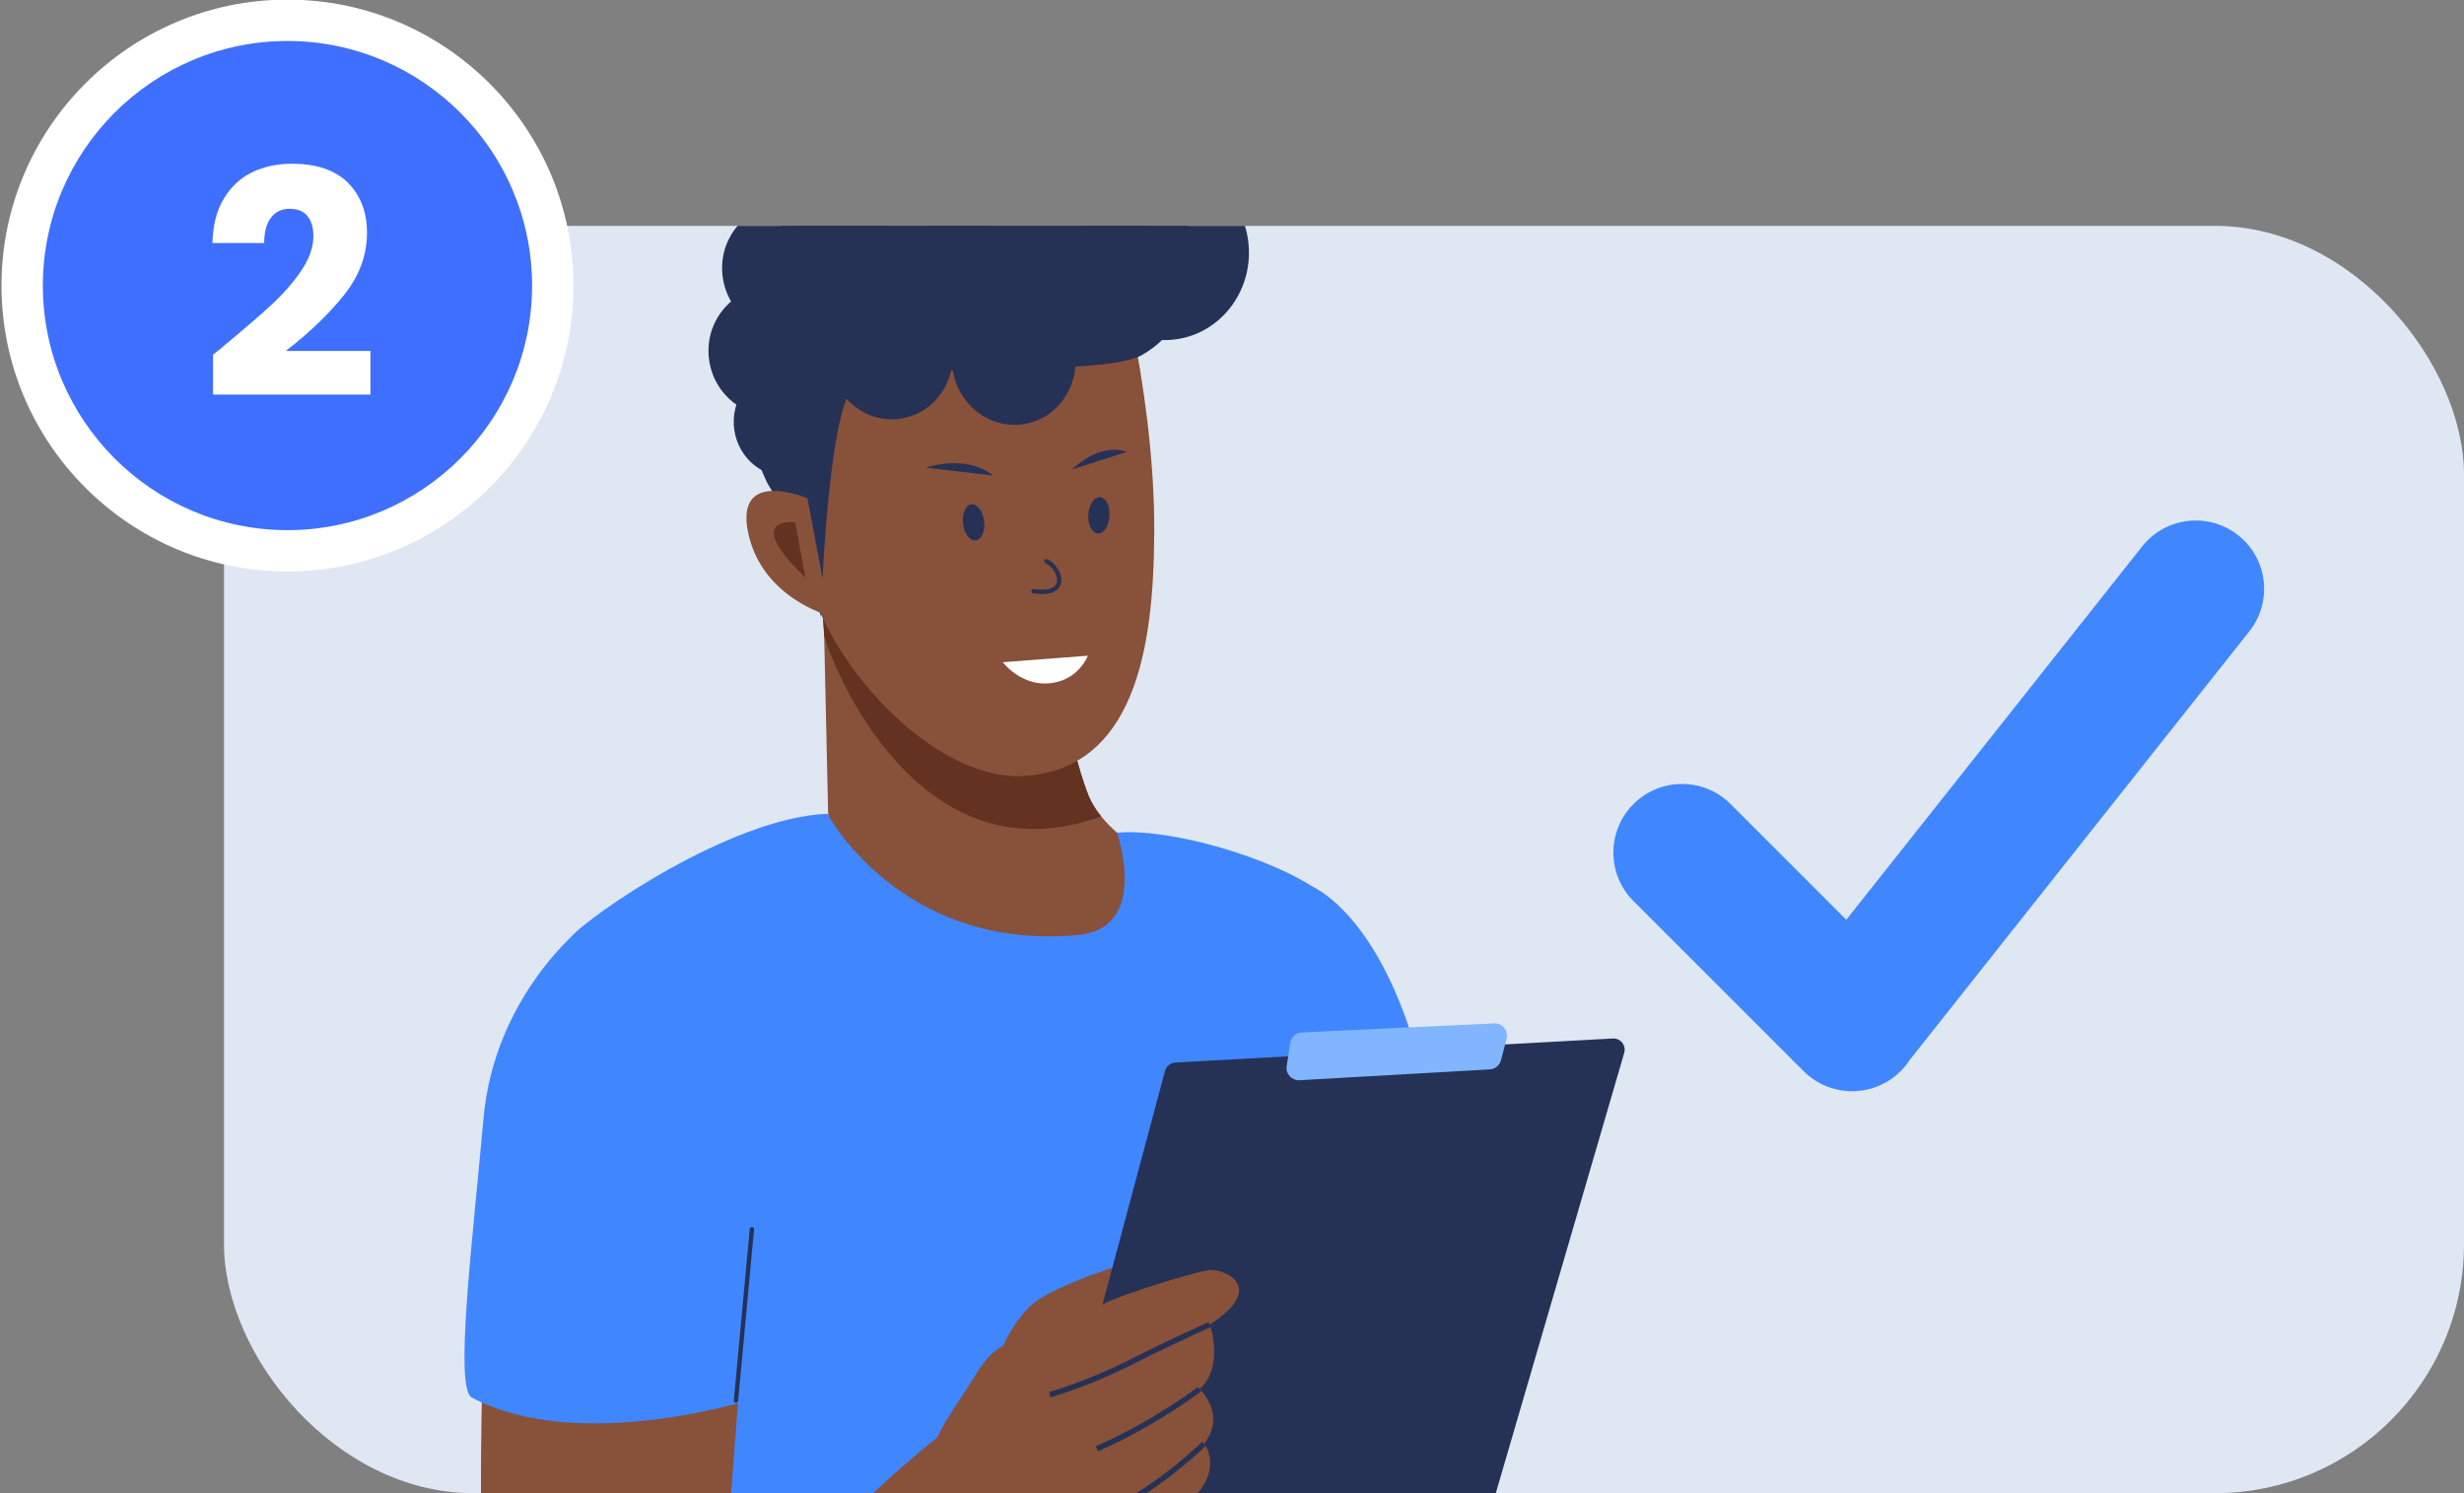 <?xml version="1.0" encoding="UTF-8"?><svg id="Layer_1" xmlns="http://www.w3.org/2000/svg" xmlns:xlink="http://www.w3.org/1999/xlink" viewBox="0 0 330 200"><rect x="0" y="0" width="330" height="200" fill="#808080" stroke="none"/><defs><style>.cls-1,.cls-2,.cls-3{fill:none;}.cls-4{fill:#4087ff;}.cls-2{stroke-miterlimit:10;stroke-width:.73px;}.cls-2,.cls-3{stroke:#263156;}.cls-5{fill:#263156;}.cls-6{isolation:isolate;}.cls-7{fill:#88513a;}.cls-3{stroke-linecap:round;stroke-linejoin:round;stroke-width:.58px;}.cls-8{clip-path:url(#clippath-1);}.cls-9{clip-path:url(#clippath-2);}.cls-10{fill:#fff;}.cls-11{fill:#81b5ff;}.cls-12{fill:#633220;}.cls-13{fill:#dfe7f3;}.cls-14{clip-path:url(#clippath);}.cls-15{fill:#3f6fff;}</style><clipPath id="clippath"><rect id="Rectangle_69" class="cls-1" x="-205.07" y="-474.37" width="758.82" height="430"/></clipPath><clipPath id="clippath-1"><rect class="cls-1" x="30" y="30.25" width="300" height="169.75" rx="33.37" ry="33.37"/></clipPath><clipPath id="clippath-2"><rect id="Rectangle_69-3" class="cls-1" x="33.76" y="30.25" width="302.41" height="171.36"/></clipPath></defs><g class="cls-14"><path class="cls-4" d="M-75.66,22.95c3.86,20.55,8.87,67.09,10.27,89.12,0,.03,114.8,2.87,182.12-4.27,44.96-4.77,69.08-24.21,69.08-24.37-5.12-63.73-6.27-154.85-6.71-238.45-.35-63.79-17.58-90.66-24.78-95.24-16.25-11.92-51.33-21.75-68.66-20.14,0,0,11.32,32.15-13.24,34.39-59.62,5.41-84.11-40.78-84.11-40.78-33,1.36-80.61,34.83-85.82,41.16-43.87,53.26,13.66,187.51,21.87,258.57Z"/><path class="cls-5" d="M252.26-201.24l-147.04,8.09c-1.64.09-3.03,1.22-3.45,2.8L51.91-4.03c-.65,2.43,1.21,4.81,3.72,4.77L196.53-1.62c1.66-.03,3.11-1.13,3.57-2.73l56-192.04c.73-2.51-1.24-4.99-3.84-4.84Z"/><path class="cls-7" d="M-126.54-115.52c40.57,15.75,77.87,10.23,87.02,7.44L-48.44,8.52C-15.33-34.47,19.42-62.57,25.33-67.23c.79-2.26,3.9-7.44,7.41-12.62,7.03-10.38,9.05-16.67,17.94-19.44,8.89-2.78,23.82-9.35,30.73-12.87,6.91-3.52,29.48-10.2,34.5-11.16,5.02-.96,20.85,5.35.87,18.26,0,0,4.95,14.21-3.44,21.67,0,0,9.27,8.53,1.51,18.38,0,0,6.72,8.09-4.07,18.8-10.8,10.71-20.61,12.08-28.42,14.17-7.66,2.05-17.31,4.93-25.87,5.53C51.36-14.91,36.03,22.9,6.56,56.82c-90.15,103.75-121.03,44.39-125.3,25.24-8.85-39.63-11.48-127.19-7.81-197.58Z"/></g><g class="cls-8"><rect id="Rectangle_69-2" class="cls-13" x="24.19" y="30.25" width="306.49" height="171.36"/><g class="cls-9"><path class="cls-4" d="M170.28,167.66s5.37,9.46,19.25,14.15l3.56-22.47c-3.57-35.28-17.41-40.61-17.41-40.61l-5.4,48.93Z"/><path class="cls-7" d="M167.23,127.7c-.11-.21-18.02,23.04-31.54,20.06-15.1-3.35-24.64-32.5-24.64-32.5l-.67-30.15-.02-.49-.13-1.79,3,.76,11.9,3.03,4.77,1.23,12.2,3.11s.98,7.71,3.06,13.85c.23.65.43,1.26.66,1.83.43,1,1.02,1.92,1.65,2.69,1.45,1.85,3.15,2.96,3.15,2.98,3.57,5.93,16.51,15.39,16.6,15.39Z"/><path class="cls-12" d="M147.47,109.34c-24.57,8.97-36.03-20.24-37.1-24.22l-.02-.49-.13-1.79,3,.76c3.39,1.79,8.14,3.79,11.9,3.03l4.77,1.23,12.2,3.11s.98,7.71,3.06,13.85c.23.65.43,1.26.66,1.83.43,1,1.02,1.92,1.65,2.69Z"/><path class="cls-7" d="M154.58,71.53c-.06,15.41-2.67,31.42-17.37,32.41-10.28.69-22.93-10.95-27.9-23.1-2.56-6.27-4.86-11.73-5.79-16.02-.74-3.39-1.05-5.55-1.05-5.55l.8-7.91.48-4.63s2.62-3.3,5.53-7c3.64-4.64,11.67-.89,11.74-1.17.09-.42,19.43-7.67,27.5-1.08.03.01.04.03.04.04.74.6,1.34,1.24,1.79,1.93.37.58.63,1.18.77,1.82.27,1.23.63,3.09,1.08,5.44.16.99.37,2.06.55,3.21.31,1.93.62,4.05.89,6.3.57,4.7.98,10.01.95,15.33Z"/><path class="cls-5" d="M102.82,64.81s-16.02-32.19,11.88-37.59c0,0,19-14.13,35.16-6.08,14.37,7.16,11.65,21.64,3.05,26.43-5.63,3.14-34.77.58-38.47,4.02-3.7,3.44-4.5,30.97-4.5,30.97,0,0-3.26-11.72-7.12-17.76Z"/><ellipse class="cls-5" cx="121.19" cy="27.26" rx="11.4" ry="11.86" transform="translate(-2.66 17.74) rotate(-8.28)"/><ellipse class="cls-5" cx="138.84" cy="28" rx="14.8" ry="15.4" transform="translate(-2.59 20.29) rotate(-8.28)"/><ellipse class="cls-5" cx="155.86" cy="33.7" rx="11.4" ry="11.86" transform="translate(-3.23 22.8) rotate(-8.28)"/><ellipse class="cls-5" cx="119.35" cy="47.58" rx="8.25" ry="8.58" transform="translate(-5.61 17.69) rotate(-8.28)"/><ellipse class="cls-5" cx="104.97" cy="35.99" rx="8.25" ry="8.58" transform="translate(-4.09 15.5) rotate(-8.28)"/><ellipse class="cls-5" cx="103.15" cy="47.08" rx="8.25" ry="8.58" transform="translate(-5.71 15.35) rotate(-8.28)"/><ellipse class="cls-5" cx="105.25" cy="56.58" rx="6.98" ry="7.26" transform="translate(-7.05 15.75) rotate(-8.28)"/><ellipse class="cls-5" cx="135.78" cy="48.33" rx="8.25" ry="8.58" transform="translate(-5.55 20.06) rotate(-8.28)"/><ellipse class="cls-5" cx="111.71" cy="26.05" rx="8.2" ry="8.53" transform="translate(-2.59 16.36) rotate(-8.28)"/><path class="cls-7" d="M108.14,66.74s-9.79-4.17-7.94,4.62c1.85,8.79,10.92,11.14,10.92,11.14l-2.98-15.76Z"/><path class="cls-12" d="M106.49,69.96s-7.24-.86,1.38,7.41l-1.38-7.41Z"/><ellipse class="cls-5" cx="147.16" cy="69.02" rx="2.44" ry="1.42" transform="translate(69.52 211.82) rotate(-86.59)"/><ellipse class="cls-5" cx="130.39" cy="69.98" rx="1.42" ry="2.44" transform="translate(-7.54 16.36) rotate(-6.98)"/><path class="cls-5" d="M143.56,62.89s3.59-3.66,7.37-2.37l-7.37,2.37Z"/><path class="cls-5" d="M124,62.64c.32-.09,5.38-1.81,9.01,1.05l-9.01-1.05Z"/><path class="cls-3" d="M140.14,75.17c1.9.87,3.25,4.74-1.72,4.02"/><path class="cls-10" d="M145.69,87.83s-.14.41-.52.96c-.65,1-2.04,2.47-4.57,2.73-2.49.25-4.37-.98-5.41-1.89-.57-.52-.89-.93-.89-.93l11.38-.87Z"/><path class="cls-4" d="M85.32,228.44c1.54,8.19,3.54,26.74,4.09,35.52,0,.01,45.75,1.15,72.58-1.7,17.92-1.9,27.53-9.65,27.53-9.71-2.04-25.4-2.5-61.71-2.68-95.03-.14-25.42-7-36.13-9.88-37.96-6.47-4.75-20.46-8.67-27.36-8.02,0,0,4.51,12.81-5.28,13.71-23.76,2.15-33.52-16.25-33.52-16.25-13.15.54-32.12,13.88-34.2,16.4-17.49,21.23,5.44,74.73,8.72,103.05Z"/><path class="cls-7" d="M133.71,181.81s1.45-4.28,4.39-6.97c2.95-2.69,12.82-5.71,14.61-6.2s3.78,5.09,3.78,5.09l-18.18,12.06-4.6-3.98Z"/><path class="cls-5" d="M216.01,139.1l-58.6,3.22c-.65.04-1.21.49-1.38,1.12l-19.87,74.25c-.26.97.48,1.92,1.48,1.9l56.15-.94c.66-.01,1.24-.45,1.42-1.09l22.32-76.53c.29-1-.49-1.99-1.53-1.93Z"/><path class="cls-11" d="M201.78,139.13l-.76,2.89c-.18.69-.78,1.18-1.5,1.22l-25.48,1.45c-1.04.06-1.88-.86-1.72-1.89l.49-3.12c.12-.77.77-1.35,1.55-1.39l25.75-1.21c1.11-.05,1.95.99,1.67,2.06Z"/><path class="cls-7" d="M65.05,173.26c16.17,6.28,31.03,4.08,34.68,2.96l-3.55,46.47c13.2-17.13,27.04-28.33,29.4-30.19.32-.9,1.55-2.96,2.95-5.03,2.8-4.14,3.61-6.64,7.15-7.75,3.54-1.11,9.49-3.73,12.25-5.13,2.76-1.4,11.75-4.06,13.75-4.45,2-.38,8.31,2.13.35,7.28,0,0,1.97,5.66-1.37,8.63,0,0,3.69,3.4.6,7.32,0,0,2.68,3.22-1.62,7.49-4.3,4.27-8.21,4.81-11.33,5.65-3.05.82-6.9,1.96-10.31,2.21-2.04,4.62-8.15,19.69-19.9,33.21-35.93,41.35-48.23,17.69-49.94,10.06-3.53-15.79-4.57-50.69-3.11-78.74Z"/><path class="cls-2" d="M162.02,177.43s-4.72,2.05-10.54,5.01c-5.82,2.96-10.88,4.37-10.88,4.37"/><path class="cls-2" d="M160.65,186.07s-5.96,4.57-13.74,7.99"/><path class="cls-2" d="M161.25,193.39s-5.46,5.32-10.88,8"/><path class="cls-4" d="M78.09,124.06s-11.86,9.19-13.34,25.79c-1.48,16.6-3.92,36.09-1.56,37.35,14.67,7.78,38.31,0,38.31,0l2.07-41.2-25.49-21.93Z"/><line class="cls-3" x1="98.57" y1="187.6" x2="100.7" y2="164.64"/></g><path class="cls-4" d="M218.77,120.7c-3.59-3.59-3.59-9.41,0-13,3.59-3.59,9.41-3.59,13,0l15.5,15.5,39.62-50c3.13-3.97,8.89-4.64,12.86-1.51,3.97,3.13,4.64,8.89,1.51,12.86l-45.5,57.43c-.34.53-.74,1.03-1.21,1.49-3.59,3.59-9.41,3.59-13,0l-22.76-22.76h0Z"/></g><circle class="cls-15" cx="38.5" cy="38.25" r="35.53"/><path class="cls-10" d="M38.5,76.55C17.38,76.55.2,59.37.2,38.25S17.38-.05,38.5-.05s38.3,17.18,38.3,38.3-17.18,38.3-38.3,38.3ZM38.5,5.49C20.44,5.49,5.74,20.19,5.74,38.25s14.7,32.76,32.76,32.76,32.76-14.7,32.76-32.76S56.56,5.49,38.5,5.49Z"/><g id="_1" class="cls-6"><g class="cls-6"><path class="cls-10" d="M29.83,46.45c2.74-2.27,4.91-4.13,6.49-5.59,1.58-1.46,2.92-2.98,4.01-4.58,1.09-1.6,1.64-3.15,1.64-4.66,0-1.15-.27-2.04-.8-2.69-.53-.64-1.33-.96-2.39-.96s-1.9.4-2.5,1.2c-.6.8-.9,1.93-.9,3.38h-6.93c.06-2.38.57-4.37,1.53-5.96.97-1.6,2.24-2.77,3.82-3.53s3.34-1.13,5.27-1.13c3.33,0,5.84.86,7.54,2.56,1.69,1.71,2.54,3.93,2.54,6.68,0,3-1.02,5.78-3.07,8.34-2.04,2.56-4.65,5.06-7.81,7.5h11.34v5.84h-21.08v-5.33c.95-.76,1.39-1.11,1.3-1.05Z"/></g></g></svg>